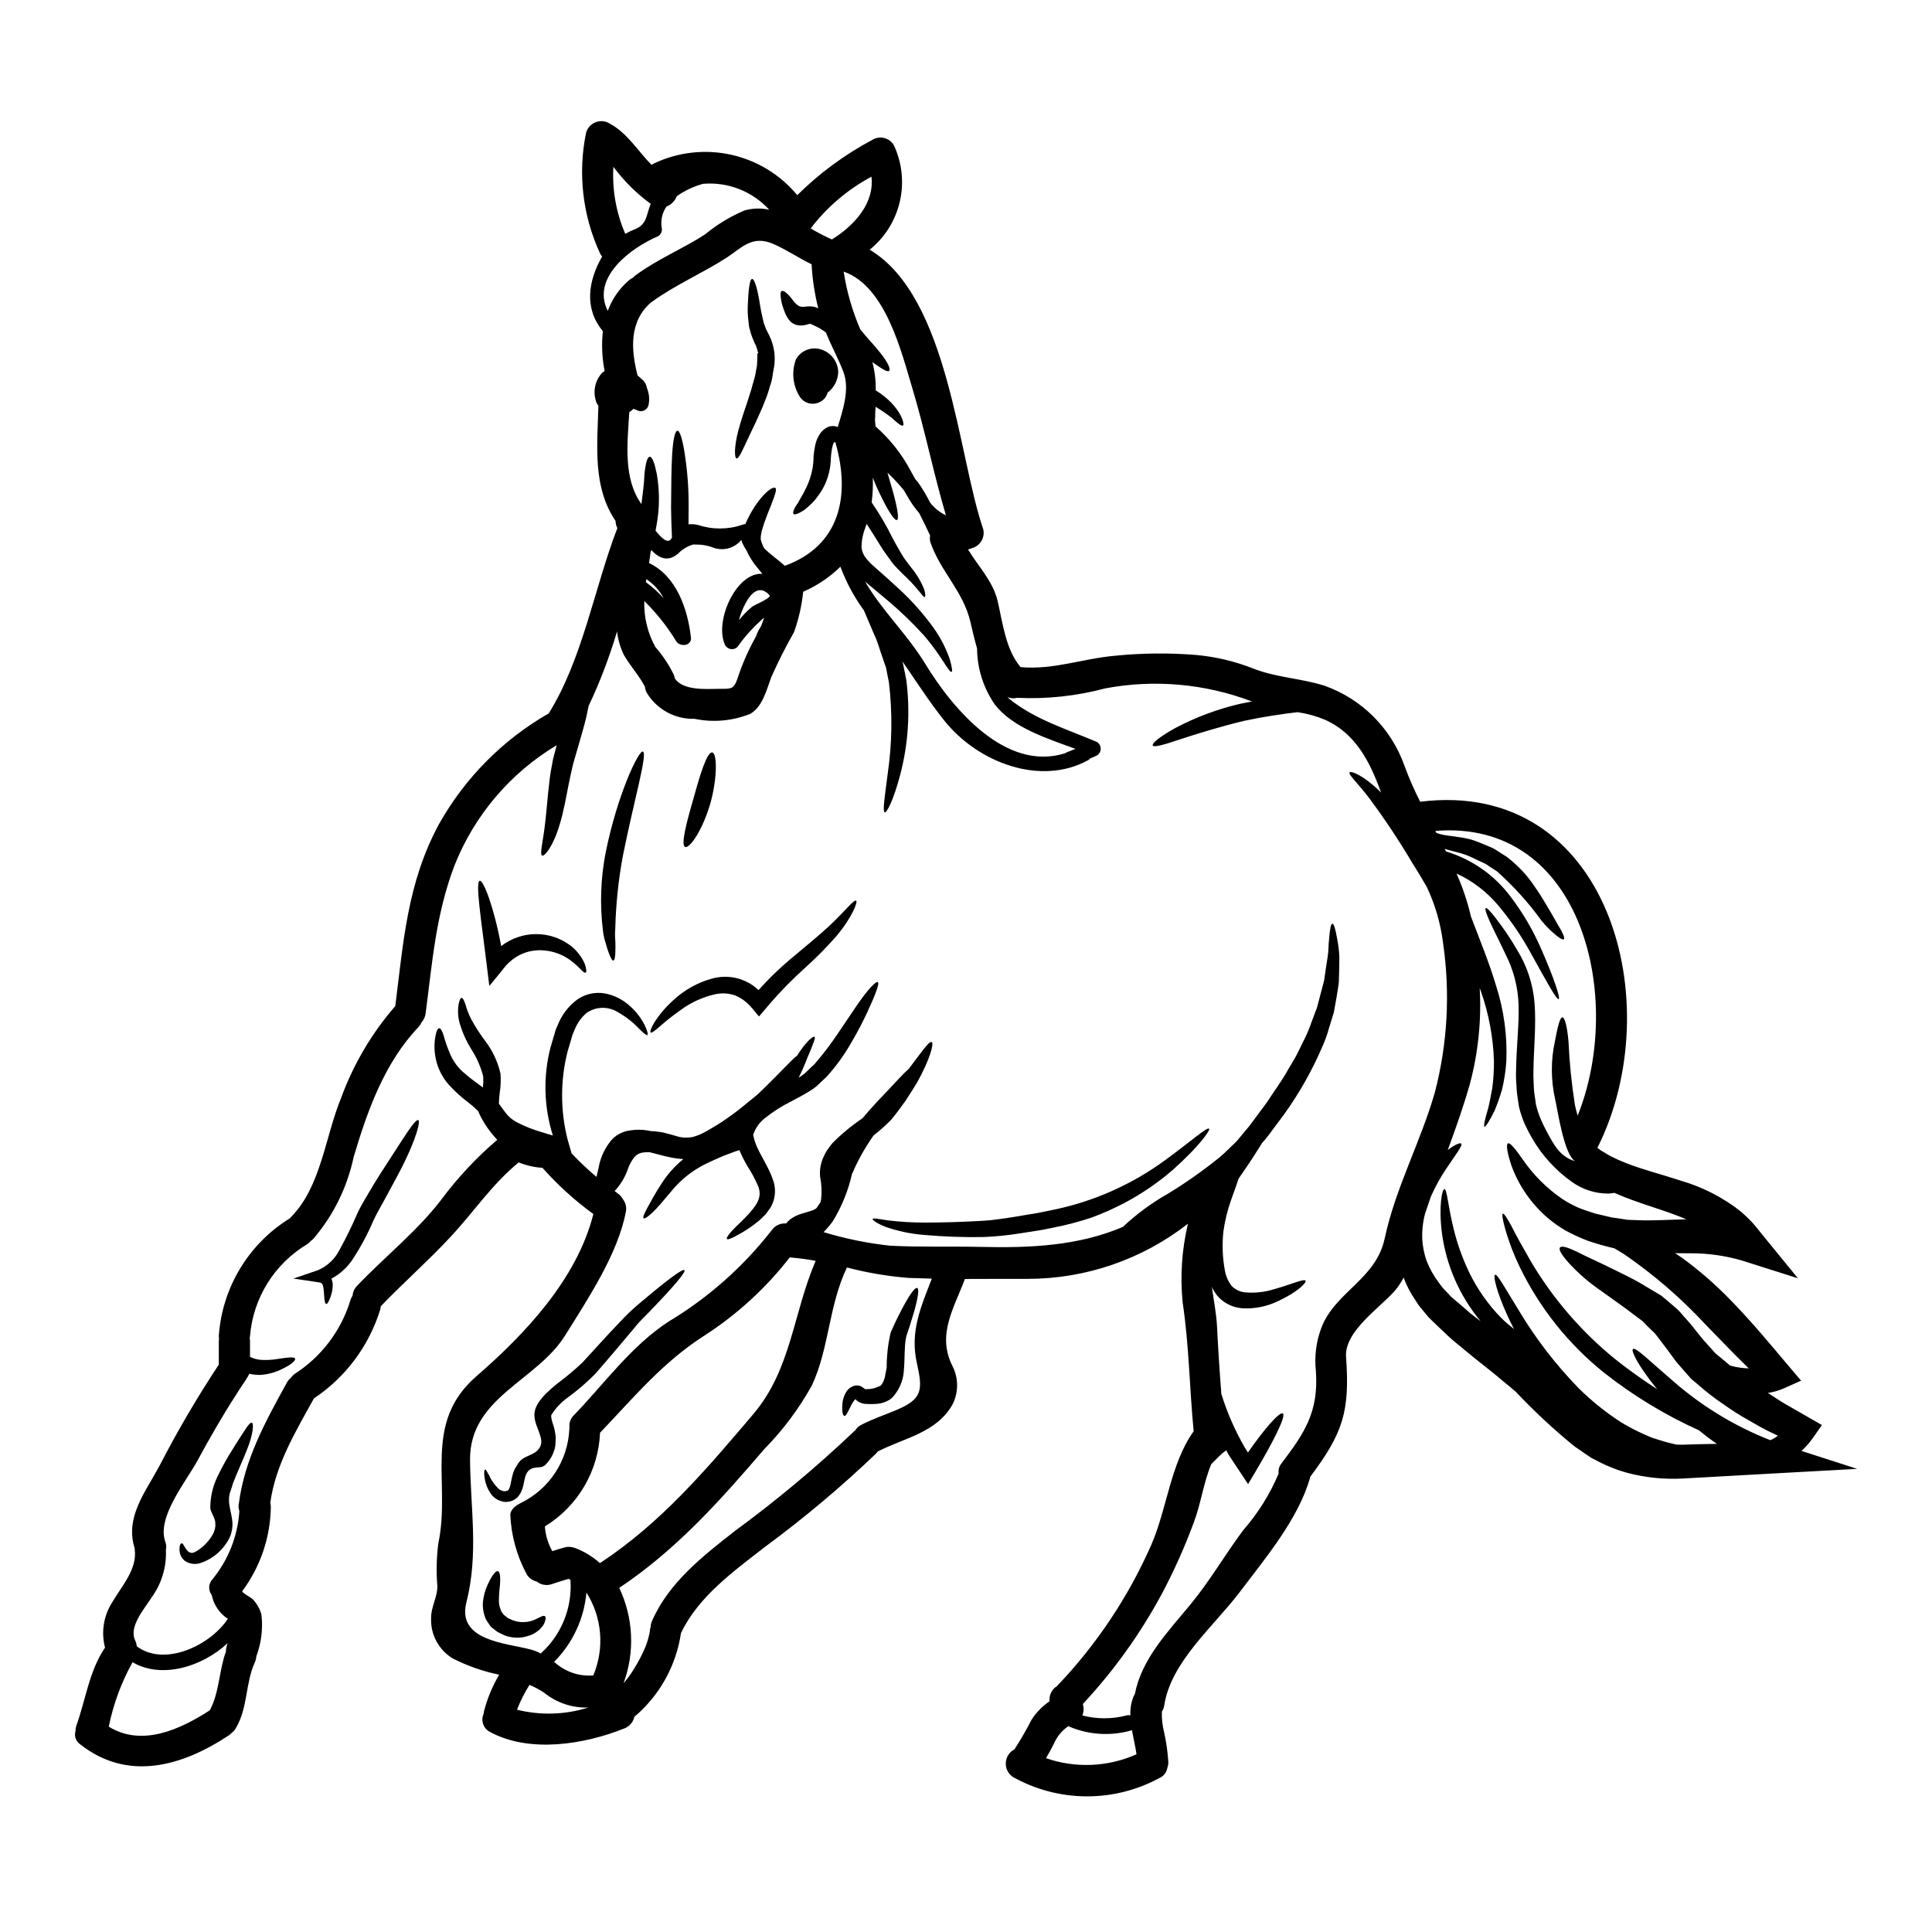 <?xml version="1.0" encoding="UTF-8"?>
<!-- Uploaded to: ICON Repo, www.iconrepo.com, Generator: ICON Repo Mixer Tools -->
<svg fill="#000000" width="800px" height="800px" version="1.1" viewBox="144 144 512 512" xmlns="http://www.w3.org/2000/svg">
 <g>
  <path d="m561.48 451.76c-3.004-1.598-4.723-13.777-5.348-16.438-1.148-5.07-1.168-10.332-0.055-15.414 0.742-4.027 1.355-6.297 1.969-6.297s1.266 2.262 1.625 6.453c0.254 5.629 0.824 11.238 1.707 16.805 0.195 0.938 0.445 1.875 0.719 2.781 12.41-30.887 1.488-78.621-37.727-75.449 0.082 0.172 0.176 0.34 0.277 0.496 0.332 0.16 0.684 0.281 1.047 0.359 1.934 0.551 4.633 0.523 8.082 1.406 1.516 0.441 3.148 1.18 4.797 1.852v-0.004c0.859 0.328 1.676 0.766 2.43 1.297 0.789 0.523 1.625 1.02 2.426 1.543h-0.004c1.469 1.16 2.852 2.422 4.137 3.777 1.145 1.266 2.199 2.609 3.148 4.027 1.848 2.621 3.199 5.074 4.383 7.035 1.102 1.969 2.094 3.613 2.754 4.797 0.605 1.18 0.828 1.93 0.578 2.121-0.246 0.191-0.938-0.137-1.969-0.992h0.004c-1.477-1.18-2.816-2.523-3.996-4-3.441-4.754-7.387-9.117-11.773-13.016-0.691-0.441-1.383-0.883-2.043-1.324-0.637-0.473-1.328-0.863-2.066-1.156-1.465-0.637-2.731-1.383-4.164-1.879-1.711-0.633-3.695-0.992-5.547-1.574 0.109 0.246 0.219 0.469 0.332 0.688l0.137 0.027v0.004c6.731 2.059 12.637 6.191 16.879 11.809 3.262 4.258 5.992 8.895 8.137 13.816 3.613 8.191 5.188 13.238 4.723 13.457-0.551 0.277-3.113-4.441-7.359-12.105l-0.004-0.004c-2.434-4.473-5.309-8.691-8.574-12.594-3.016-3.648-6.816-6.57-11.117-8.551 0.016 0.066 0.035 0.129 0.055 0.195 1.598 3.594 2.848 7.336 3.727 11.168 2.43 6.367 4.938 12.492 6.691 18.422 2.059 6.426 2.973 13.168 2.699 19.91-0.168 2.586-0.562 5.152-1.18 7.668-0.559 1.883-1.215 3.731-1.969 5.543-1.406 2.785-2.344 4.273-2.644 4.164-0.305-0.109 0.082-1.848 0.965-4.824 0.395-1.516 0.688-3.309 1.102-5.402v-0.004c0.312-2.394 0.461-4.809 0.438-7.227-0.207-6.32-1.387-12.57-3.496-18.531-0.082-0.246-0.191-0.5-0.277-0.746 0.492 8.645-0.414 17.316-2.676 25.676-1.68 5.848-3.695 11.555-5.789 17.234 1.969-1.488 3.25-1.969 3.543-1.707 0.523 0.469-1.379 2.812-4.082 6.867-1.52 2.281-2.836 4.688-3.938 7.195-0.523 1.52-1.047 3.008-1.543 4.523-0.57 2.168-0.82 4.406-0.742 6.648 0.105 2.019 0.5 4.016 1.18 5.926 0.82 2.059 1.918 4 3.254 5.766l1.074 1.406 1.27 1.324 0.633 0.691 0.164 0.164 0.395 0.359 1.625 1.379c1.074 0.938 2.18 1.875 3.281 2.844l2.566 1.969 0.008-0.004c-5.535-6.652-9.082-14.727-10.234-23.301-0.938-7.391 0.109-11.695 0.633-11.695 0.746 0 0.941 4.523 2.594 11.055 0.988 3.883 2.363 7.652 4.109 11.254 2.125 4.316 4.914 8.273 8.266 11.723 0.898 0.906 1.855 1.754 2.871 2.535 0.219 0.168 0.414 0.363 0.633 0.527-0.633-1.215-1.242-2.43-1.738-3.543-2.922-6.371-3.832-10.629-3.309-10.84 0.664-0.246 2.648 3.543 6.207 9.266h-0.004c4.477 7.508 9.82 14.469 15.914 20.738 3.363 3.336 7.055 6.32 11.02 8.906 1.742 1.086 3.547 2.062 5.41 2.926 0.883 0.395 1.707 0.789 2.535 1.129 0.828 0.344 1.684 0.551 2.457 0.828 1.652 0.527 3.148 0.914 4.551 1.215 0.523 0 1.047 0.027 1.574 0.027 3.09-0.109 6.125-0.191 9.156-0.219-1.734-1.18-3.309-2.402-4.797-3.613h-0.004c-8.977-4.055-17.422-9.184-25.152-15.281-9.418-7.562-17.039-17.121-22.309-27.988-1.59-3.262-2.883-6.66-3.863-10.152-0.688-2.453-0.91-3.859-0.605-3.973 0.305-0.109 1.074 1.078 2.289 3.309 1.129 2.289 2.894 5.434 5.074 9.238v0.004c5.852 9.906 13.414 18.691 22.34 25.949 3.586 2.856 7.312 5.523 11.168 8-4.996-6.121-6.981-10.203-6.398-10.629 0.715-0.578 4.137 2.926 10.422 8.301 7.652 6.734 16.414 12.09 25.898 15.828h0.109c0.723-0.273 1.391-0.672 1.969-1.18-0.551-0.246-1.102-0.496-1.68-0.789-2.098-0.965-4.137-2.203-6.297-3.422-2.262-1.273-4.453-2.676-6.562-4.191-2.191-1.465-4.285-3.078-6.262-4.824l-1.047-0.883-0.496-0.414-0.277-0.219-0.109-0.109-0.082-0.055-0.305-0.305c-0.691-0.789-1.328-1.492-1.969-2.234-0.641-0.742-1.238-1.461-1.875-2.176-0.523-0.691-1.051-1.41-1.547-2.098s-1.02-1.352-1.516-2.039c-0.414-0.551-0.855-1.105-1.266-1.656-0.414-0.551-0.789-1.074-1.27-1.652-0.578-0.551-1.156-1.102-1.707-1.656-0.551-0.555-1.102-1.102-1.625-1.652l-0.082-0.055c-0.027-0.027-0.441-0.332-0.441-0.332l-0.859-0.633c-1.156-0.855-2.231-1.684-3.305-2.484-2.234-1.625-4.328-3.113-6.234-4.469l-0.004-0.004c-3.203-2.172-6.137-4.719-8.738-7.582-1.789-2.039-2.594-3.391-2.176-3.914 0.418-0.523 1.902-0.109 4.356 1.047 2.453 1.297 5.871 2.754 9.953 4.797 2.148 1.074 4.469 2.148 6.981 3.586 1.238 0.742 2.535 1.516 3.856 2.312l1.023 0.605 0.496 0.305 0.277 0.168 0.551 0.469c0.578 0.496 1.156 0.992 1.762 1.488 0.605 0.496 1.18 1.02 1.793 1.543 0.613 0.523 1.238 1.355 1.875 2.043 0.633 0.688 1.27 1.434 1.906 2.176l1.574 1.988c0.523 0.633 1.047 1.297 1.598 1.969l1.574 1.738 1.543 1.734 0.277 0.219 0.496 0.441 1.051 0.855c0.715 0.609 1.406 1.18 2.094 1.766 0.055 0.027 0.109 0.027 0.164 0.055v0.008c1.574 0.434 3.191 0.672 4.824 0.715-3.668-3.543-7.5-7.559-11.496-11.668-6.457-6.957-13.66-13.18-21.484-18.555-0.941-0.578-1.793-1.074-2.594-1.574v-0.004c-2.414-0.559-4.797-1.238-7.144-2.039-1.992-0.77-3.934-1.664-5.816-2.68-1.668-0.969-3.25-2.082-4.723-3.332-4.324-3.695-7.629-8.438-9.598-13.777-1.242-3.664-1.492-5.789-0.941-6.012 0.551-0.219 1.906 1.406 3.973 4.383v0.004c2.793 4.039 6.297 7.535 10.344 10.316 1.312 0.859 2.684 1.613 4.109 2.258 1.516 0.633 2.977 1.102 4.688 1.652 0.965 0.219 1.969 0.473 2.949 0.691l1.492 0.359c0.246 0.027 0.883 0.109 1.297 0.164 0.938 0.137 1.875 0.277 2.844 0.441 0.992 0.027 2.012 0.082 3.031 0.109 3.832 0.137 7.941-0.137 12.52-0.246-5.984-2.566-12.797-4.191-19.055-7.008-0.414 0.082-0.883 0.137-1.434 0.191l-0.004 0.004c-3.562 0.043-7.047-1.07-9.93-3.172-4.176-2.977-7.684-6.801-10.285-11.219-0.754-1.277-1.445-2.594-2.07-3.938-0.664-1.512-1.191-3.082-1.574-4.688-0.191-1.52-0.496-2.926-0.605-4.551s-0.246-3.394-0.164-4.965c0.082-6.512 0.855-12.438 0.66-17.652-0.168-4.59-1.336-9.086-3.422-13.18-1.695-3.641-3.25-6.606-4.215-8.758s-1.324-3.394-1.047-3.543c0.277-0.148 1.18 0.789 2.621 2.648 2.031 2.613 3.883 5.356 5.543 8.219 2.742 4.348 4.379 9.297 4.769 14.422 0.441 5.711-0.219 11.809-0.305 17.93-0.055 1.574 0.082 2.922 0.109 4.356 0.027 1.438 0.395 3.004 0.551 4.469h0.004c0.293 1.23 0.68 2.438 1.156 3.609 0.5 1.207 1.062 2.391 1.684 3.539 2.066 3.785 3.504 6.676 7.609 7.918zm-178.34-132.48 0.027 0.109 0.082 0.219v0.055l0.055 0.246 0.109 0.441 0.742 3.723 0.004 0.008c1.121 8.508 0.559 17.16-1.652 25.453-1.684 6.344-3.449 9.875-4.027 9.734-0.664-0.164 0-4.164 0.789-10.34h-0.004c1.164-7.988 1.266-16.094 0.305-24.105-0.219-1.129-0.469-2.258-0.66-3.363l-0.137-0.637-0.305-0.828c-0.164-0.551-0.363-1.102-0.555-1.652-0.789-2.125-1.324-4.356-2.231-6.152-0.965-2.285-1.879-4.441-2.731-6.422h-0.004c-2.594-3.559-4.688-7.457-6.231-11.582-2.856 2.793-6.199 5.043-9.863 6.633-0.375 3.648-1.188 7.242-2.426 10.695-2.223 3.902-4.25 7.918-6.066 12.027-1.211 3.281-2.258 7.723-5.512 9.625v-0.004c-4.695 1.902-9.848 2.367-14.809 1.328-5.164 0.152-10.012-2.5-12.664-6.938-0.258-0.488-0.418-1.023-0.469-1.574-1.547-2.953-3.805-5.406-5.512-8.301-0.988-1.988-1.621-4.137-1.871-6.344-2 6.766-4.516 13.367-7.531 19.746-0.219 0.992-0.414 1.969-0.633 3.008-0.496 2.066-1.102 4.137-1.707 6.258-0.605 2.121-1.18 4.109-1.766 6.094-0.441 1.934-0.883 3.805-1.238 5.684-0.715 3.695-1.352 7.168-2.234 10.062-1.707 5.961-4.082 8.824-4.723 8.551-0.789-0.305 0.305-3.891 0.855-9.348 0.336-2.785 0.555-6.203 1.023-10.062 0.191-1.934 0.578-4 0.992-6.152 0.277-1.074 0.578-2.176 0.855-3.281 0.027-0.137 0.082-0.246 0.109-0.395l-0.008-0.004c-12.332 7.391-21.871 18.648-27.137 32.02-4.91 13.043-5.793 25.371-7.586 39.051-0.113 0.895-0.496 1.73-1.102 2.402-0.195 0.441-0.461 0.852-0.785 1.211-8.992 9.402-13.543 22.172-17.18 34.418-1.695 8.051-5.394 15.543-10.758 21.785-0.184 0.18-0.387 0.336-0.605 0.469-0.266 0.324-0.57 0.613-0.91 0.852-8.707 5.184-14.371 14.254-15.199 24.352-0.012 0.207-0.039 0.406-0.082 0.609 0.059 0.258 0.086 0.52 0.082 0.785v4.137c0.875 0.43 1.82 0.695 2.789 0.789 1.5 0.098 3.008 0.023 4.492-0.227 2.644-0.395 4.469-0.66 4.66-0.109 0.191 0.551-1.074 1.684-3.832 2.953-1.684 0.785-3.496 1.25-5.348 1.375-1.004 0.016-2.004-0.086-2.981-0.301-0.152 0.422-0.363 0.82-0.633 1.18-0.051 0.105-0.105 0.207-0.168 0.305-0.742 1.074-1.434 2.176-2.152 3.25-0.121 0.219-0.25 0.434-0.395 0.637-3.695 5.707-7.086 11.578-10.312 17.566-3.008 5.57-10.895 15.027-8.578 21.566h0.004c0.266 0.684 0.324 1.434 0.164 2.148 0.207 4.543-1.145 9.02-3.832 12.688-1.82 2.898-6.066 7.668-4.328 11.281l-0.004-0.004c0.246 0.504 0.395 1.043 0.441 1.602 7.391 5.547 19.5-0.246 24.133-7.277v-0.004c-2.211-1.449-3.75-3.723-4.273-6.316-0.938-1.215-0.883-2.93 0.137-4.082 4.246-5.152 6.766-11.508 7.195-18.172-0.215-0.574-0.27-1.191-0.164-1.793 1.52-11.91 7.035-21.84 12.742-32.207l-0.004-0.004c0.277-0.508 0.656-0.957 1.105-1.32 0.293-0.418 0.656-0.785 1.074-1.078 7.012-4.523 12.199-11.383 14.645-19.359 0.125-0.461 0.332-0.895 0.605-1.285 0.062-0.965 0.461-1.875 1.133-2.566 7.277-7.668 15.793-14.359 22.254-22.738 4.367-5.887 9.383-11.266 14.957-16.023-1.902-1.988-3.484-4.258-4.688-6.731-0.137-0.305-0.246-0.578-0.359-0.855-0.469-0.469-1.02-0.938-1.516-1.406-0.605-0.496-1.211-0.969-1.789-1.438v0.004c-1.324-1.023-2.57-2.148-3.723-3.363-2.211-2.144-3.703-4.918-4.273-7.941-0.375-1.914-0.387-3.879-0.031-5.797 0.246-1.297 0.578-2.012 0.965-2.039 0.387-0.027 0.789 0.633 1.18 1.875h0.004c0.453 1.645 1.016 3.258 1.684 4.828 0.863 2.109 2.258 3.965 4.051 5.379 0.969 0.91 2.234 1.789 3.477 2.727l0.996 0.719 0.219 0.164v0.004c0.105-0.973 0.133-1.949 0.082-2.926-0.645-2.512-1.688-4.902-3.09-7.082-1.32-2.117-2.359-4.398-3.09-6.785-0.5-1.672-0.625-3.434-0.359-5.16 0.219-1.129 0.496-1.762 0.789-1.789s0.66 0.578 1.02 1.68c0.395 1.434 0.941 2.82 1.629 4.137 1.082 1.957 2.301 3.84 3.641 5.629 1.934 2.543 3.309 5.465 4.027 8.578 0.145 1.707 0.078 3.426-0.195 5.117-0.133 0.957-0.207 1.926-0.219 2.894 1.902 2.59 2.453 3.664 4.769 4.938 2.137 1.105 4.379 1.988 6.691 2.644 1.023 0.332 1.969 0.605 2.844 0.859-2.387-7.559-2.606-15.633-0.637-23.309 0.359-1.18 0.688-2.363 1.047-3.543l0.246-0.883 0.082-0.219 0.004-0.039 0.082-0.219 0.055-0.109 0.164-0.395 0.688-1.574h0.004c1.109-2.344 2.801-4.363 4.91-5.871 2.062-1.363 4.562-1.902 7.004-1.516 1.957 0.355 3.812 1.137 5.434 2.285 2.156 1.562 3.922 3.602 5.16 5.961 0.828 1.652 1.02 2.672 0.789 2.809s-1.02-0.523-2.234-1.734h-0.004c-1.59-1.68-3.422-3.109-5.434-4.25-2.512-1.637-5.754-1.637-8.266 0-1.363 1.113-2.441 2.531-3.148 4.137l-0.66 1.574-0.164 0.395v0.055l-0.055 0.191-0.219 0.789c-0.332 1.074-0.633 2.148-0.965 3.25l-0.004 0.004c-1.902 7.574-1.91 15.504-0.027 23.082 0.395 1.406 0.789 2.699 1.102 3.859v0.004c2.082 2.207 4.289 4.289 6.613 6.242 0.191-0.789 0.359-1.68 0.578-2.562 0.496-2.789 1.758-5.387 3.641-7.504 1.289-1.258 2.957-2.055 4.742-2.262 1.527-0.254 3.086-0.242 4.606 0.027l0.883 0.164h0.164c0.395 0 0.938 0.082 1.406 0.137s0.996 0.109 1.438 0.191l1.211 0.305c0.828 0.191 1.488 0.395 2.234 0.609l0.004 0.004c1.52 0.52 3.152 0.613 4.723 0.273 0.305-0.109 0.633-0.191 0.938-0.305 0.305-0.109 0.578-0.191 0.883-0.336l-0.004 0.004c1.234-0.586 2.43-1.242 3.586-1.969 1.074-0.633 2.148-1.297 3.172-2.039 1.996-1.359 3.922-2.824 5.762-4.383 0.91-0.719 1.762-1.438 2.621-2.125 0.742-0.715 1.461-1.379 2.121-2.039 4.137-4.027 6.981-7.227 8.438-8.328h0.004c0.484-0.785 1.008-1.539 1.574-2.266 1.574-2.066 2.785-2.953 3.062-2.731 0.277 0.219-0.246 1.547-1.18 3.832-0.789 1.711-1.543 4.109-3.035 6.981 0.109-0.055 0.191-0.109 0.305-0.164 0.359-0.246 0.688-0.469 0.996-0.715l0.246-0.191h0.027l0.082-0.082 0.496-0.469c0.66-0.664 1.352-1.301 2.066-1.969v-0.004c2.246-2.598 4.328-5.332 6.234-8.191 1.848-2.754 3.543-5.211 4.938-7.309 2.867-4.188 5.117-6.562 5.598-6.203 0.48 0.359-0.633 3.254-2.754 7.871-1.074 2.285-2.426 4.992-4.16 7.941l-0.004 0.004c-1.883 3.332-4.125 6.449-6.691 9.289-0.715 0.66-1.406 1.297-2.098 1.969l-0.496 0.469-0.137 0.113-0.191 0.164-0.055 0.027-0.082 0.055-0.305 0.246c-0.441 0.305-0.855 0.578-1.266 0.828-1.656 1.02-3.199 1.82-4.66 2.59l-0.004 0.004c-2.512 1.238-4.879 2.746-7.062 4.496-1.355 1.066-2.387 2.488-2.977 4.109-0.043 0.09-0.082 0.184-0.113 0.277l0.164 0.688c0.746 3.543 3.641 6.945 5.051 11.168h0.004c0.844 2.184 0.754 4.617-0.25 6.731-0.195 0.445-0.445 0.859-0.746 1.242-0.332 0.441-0.633 0.883-0.938 1.266-0.633 0.609-1.211 1.242-1.789 1.711h-0.004c-1.828 1.523-3.816 2.844-5.93 3.938-1.434 0.789-2.285 1.102-2.508 0.883-0.219-0.219 0.305-1.074 1.434-2.289s2.926-2.754 4.723-4.797c1.879-2.176 3.336-4.301 1.969-7.25v-0.004c-0.773-1.734-1.676-3.402-2.707-4.996-0.801-1.355-1.508-2.766-2.121-4.219-0.777 0.223-1.539 0.484-2.289 0.789-1.047 0.359-2.012 0.742-2.981 1.18s-1.902 0.828-2.867 1.297c-0.469 0.219-0.941 0.441-1.41 0.688-0.395 0.219-0.789 0.441-1.18 0.664h0.004c-2.871 1.684-5.406 3.879-7.481 6.481-1.902 2.262-3.543 4.219-4.824 5.434-1.281 1.211-2.121 1.711-2.363 1.52-0.238-0.191 0.109-1.133 0.938-2.648s1.93-3.613 3.641-6.258v-0.004c1.602-2.57 3.613-4.856 5.957-6.769-0.891-0.059-1.773-0.156-2.652-0.305-2.426-0.441-4.496-1.102-6.367-1.543l-0.305 0.027h-0.742c-0.047 0.008-0.094 0.016-0.137 0.027l-0.719 0.082h-0.004c-0.809 0.152-1.539 0.578-2.066 1.215-0.664 0.84-1.195 1.781-1.574 2.785-0.75 2.297-1.992 4.406-3.641 6.176 0.277 0.219 0.551 0.441 0.828 0.633 0.562 0.395 1.027 0.914 1.352 1.52 0.762 0.953 1.055 2.199 0.785 3.391-2.094 11.117-10.148 23.195-16.047 32.668-7.531 12.164-25.398 16.438-25.234 33.094 0.109 12.77 2.312 24.766-0.965 37.699-2.566 10.176 10.422 10.754 16.926 12.465 0.98 0.246 1.926 0.617 2.812 1.102 0.027-0.055 0.027-0.082 0.055-0.109 5.445-4.941 8.312-12.109 7.777-19.445-0.164-0.082-0.359-0.164-0.523-0.246-1.516 0.441-3.09 0.965-4.606 1.461-1.305 0.391-2.719 0.113-3.781-0.746-1.18-0.242-2.188-1-2.754-2.066-2.566-4.82-4.027-10.152-4.273-15.609 0-1.238 1.27-2.426 2.785-3.148 3.684-1.793 6.816-4.539 9.074-7.953 2.262-3.414 3.566-7.371 3.777-11.461 0.004-0.203 0.023-0.402 0.055-0.605-0.152-1.199 0.277-2.398 1.156-3.227 8.109-8.41 15.195-18.367 25.098-24.82 10.523-6.32 19.789-14.527 27.332-24.215 0.859-1.227 2.309-1.91 3.801-1.789 0.312-0.363 0.645-0.703 0.996-1.02 0.898-0.676 1.906-1.191 2.977-1.52 1.023-0.332 1.988-0.578 2.785-0.855 0.488-0.125 0.941-0.363 1.324-0.688 0.305-0.441 0.605-0.91 0.914-1.352 0.137-0.137 0.207-0.328 0.191-0.523 0.02-0.137 0.059-0.266 0.109-0.395 0.215-2.031 0.121-4.09-0.273-6.094-0.152-1.707 0.133-3.426 0.824-4.992 0.266-0.617 0.57-1.215 0.91-1.793 0.469-0.691 0.992-1.383 1.543-2.07 2.438-2.449 5.106-4.656 7.973-6.59 2.262-2.699 4.414-4.992 6.262-6.891 2.699-2.871 4.723-5.117 5.984-6.18 3.422-4.523 5.375-7.441 6.094-7.113 0.637 0.277-0.441 4.551-3.887 10.727-0.914 1.52-1.969 3.172-3.117 4.91-0.605 0.832-1.211 1.656-1.852 2.539-0.332 0.414-0.66 0.855-0.992 1.297l-0.523 0.66v-0.004c-0.219 0.277-0.457 0.543-0.715 0.785-1.344 1.371-2.781 2.641-4.305 3.805-2.289 3.219-4.223 6.676-5.762 10.312-1.004 4.43-2.734 8.66-5.117 12.523-0.727 0.996-1.527 1.934-2.394 2.812 5.777 1.758 11.707 2.965 17.711 3.609 7.914 0.395 15.805 0.137 23.688 0.305 13.406 0.336 26.148-0.277 37.918-5.293v-0.004c3.617-3.402 7.629-6.359 11.953-8.801 4.648-2.832 9.105-5.965 13.348-9.375 1.156-0.949 2.262-1.965 3.309-3.035 0.551-0.551 1.102-0.992 1.652-1.625l1.629-1.969c0.551-0.633 1.102-1.297 1.652-1.969 0.359-0.469 0.992-1.324 1.465-1.969 1.02-1.383 2.066-2.812 3.148-4.246 1.906-2.981 4.027-5.766 5.602-8.66 0.828-1.461 1.734-2.809 2.453-4.246l2.043-4.16 0.004 0.004c0.652-1.32 1.211-2.688 1.68-4.082 0.523-1.355 1.02-2.648 1.488-3.938 0.691-2.594 1.328-5.023 1.906-7.227 0.305-2.234 0.605-4.273 0.91-6.094 0.305-1.82 0.219-3.504 0.395-4.801 0.191-2.672 0.496-4.164 0.883-4.164s0.832 1.438 1.27 4.055h-0.004c0.324 1.598 0.52 3.223 0.578 4.852 0 1.969-0.055 4.191-0.137 6.691-0.332 2.43-0.789 5.074-1.328 7.941-0.414 1.379-0.855 2.812-1.324 4.273l0.004 0.004c-0.418 1.535-0.953 3.039-1.598 4.492-2.746 6.453-6.195 12.582-10.293 18.273-1.102 1.465-2.176 2.926-3.25 4.356-0.582 0.789-0.969 1.355-1.711 2.234-0.246 0.305-0.496 0.578-0.789 0.883-1.488 2.402-3.09 4.91-4.879 7.477-0.469 0.688-0.91 1.352-1.379 2.012-0.445 1.41-1.18 3.336-2.016 5.711v0.004c-0.961 2.719-1.645 5.527-2.039 8.383-0.363 3.484-0.215 7.008 0.438 10.449 0.277 1.426 0.879 2.766 1.766 3.918 0.906 0.93 2.102 1.523 3.391 1.68 2.727 0.262 5.477-0.039 8.082-0.883 4.769-1.379 7.75-2.785 8.109-2.176 0.305 0.469-2.016 2.894-6.949 5.238h-0.004c-3.016 1.527-6.383 2.238-9.762 2.066-2.309-0.164-4.488-1.141-6.148-2.754-0.828-0.852-1.492-1.84-1.969-2.926 0.414 3.09 1.18 7.086 1.352 10.234 0.305 6.07 0.688 12.078 1.156 18.105 1.539 4.992 3.637 9.793 6.262 14.312 0.277 0.414 0.523 0.789 0.789 1.238 4.606-6.617 8.438-10.863 9.238-10.34 0.941 0.605-2.363 7.227-7.414 15.719l-1.793 3.004-1.902-2.894c-0.941-1.41-1.906-2.871-2.898-4.356h-0.004c-0.367-0.543-0.691-1.113-0.965-1.711-0.027 0-0.055 0.027-0.082 0.027s-0.082 0.109-0.109 0.109c-0.602 0.418-1.16 0.887-1.672 1.406-0.688 0.664-1.406 1.41-2.121 2.125-2.07 4.965-2.703 10.367-4.66 15.555h-0.004c-2.383 6.441-5.191 12.715-8.41 18.781-5.707 10.598-12.75 20.422-20.957 29.23 0.312 0.996 0.262 2.07-0.141 3.035 3.91 1.016 8.016 0.996 11.914-0.055 0.277-0.047 0.559-0.039 0.828 0.027-0.082-1.664 0.188-3.328 0.785-4.883 0.113-0.277 0.25-0.543 0.414-0.789 1.738-9.266 8.879-16.629 14.672-23.66 5.211-6.316 9.184-13.238 14.035-19.746h0.004c3.906-4.469 7.07-9.531 9.375-15-0.137-0.957 0.133-1.926 0.742-2.676 6.098-8.055 9.902-13.648 9.129-24.488v-0.004c-0.418-3.824 0.059-7.695 1.395-11.301 3.543-9.629 14.477-12.906 16.824-23.773 2.894-13.539 9.512-25.535 13.32-38.801l-0.004-0.004c3.356-12.883 4.094-26.312 2.176-39.488-0.637-5.203-2.109-10.27-4.356-15.004-0.137-0.246-0.305-0.496-0.441-0.742-0.496-0.828-0.992-1.652-1.488-2.512s-1.074-1.734-1.629-2.617c-3.539-6.012-7.394-11.828-11.551-17.43-3.051-4.082-5.766-6.445-5.301-6.996 0.363-0.414 3.543 0.742 7.75 4.797 0.191 0.164 0.395 0.395 0.605 0.578-0.055-0.109-0.082-0.191-0.137-0.305-2.867-7.914-6.691-15.441-14.809-19.027l0.004 0.004c-2.316-0.961-4.746-1.629-7.227-1.988-4.027 0.469-8.879 1.18-14.117 2.289-6.648 1.598-12.574 3.477-16.824 4.852-4.328 1.461-7.144 2.285-7.418 1.68-0.277-0.605 1.969-2.398 6.043-4.66l-0.004 0.004c5.426-2.863 11.203-5.016 17.18-6.394 1.047-0.219 2.066-0.414 3.059-0.605-12.383-4.715-25.832-5.918-38.855-3.477-7.617 2.039-15.508 2.887-23.383 2.508-0.855 0.23-1.762 0.152-2.566-0.219 0.191 0.191 0.395 0.395 0.605 0.578 6.785 5.438 15.223 7.969 23.113 11.336 0.629 0.379 1.012 1.059 1.012 1.793 0 0.73-0.383 1.414-1.012 1.793-0.605 0.277-1.18 0.551-1.793 0.789l-0.004-0.004c-0.117 0.164-0.266 0.305-0.441 0.414-12.66 7.035-29.344 0.688-38.223-10.477-4.023-5.035-7.414-10.387-11.082-15.656zm253.02 213.98-21.344 1.18c-7.641 0.441-15.969 0.883-24.766 1.379-4.969 0.277-9.945-0.223-14.754-1.488-1.285-0.34-2.547-0.754-3.777-1.246-1.234-0.465-2.441-1-3.613-1.598l-1.574-0.828-0.395-0.191-0.223-0.109-0.055-0.055-0.082-0.055-0.219-0.137-0.828-0.555c-1.074-0.742-2.176-1.488-3.281-2.258l-0.004-0.004c-5.402-4.398-10.512-9.145-15.305-14.199l-0.191-0.219-0.055-0.059-0.441-0.359-0.914-0.789-1.777-1.453c-1.211-0.992-2.363-2.016-3.613-2.981-2.481-1.969-4.852-3.832-7.309-5.902-1.211-1.02-2.453-1.969-3.582-3.008-1.051-0.992-2.098-2.012-3.148-2.981l-1.516-1.461-0.75-0.75-0.191-0.219-0.742-0.883c-0.496-0.609-0.965-1.18-1.461-1.766-0.496-0.586-0.855-1.266-1.266-1.875h-0.008c-1.234-1.812-2.246-3.766-3.008-5.824-0.613 1.215-1.363 2.352-2.234 3.394-3.938 4.578-13.484 10.812-13.016 17.621 1.047 14.535-0.828 20.215-9.484 31.773h-0.004c-0.012 0.121-0.039 0.242-0.082 0.355-3.062 10.836-12.023 21.512-18.75 30.391-6.812 8.961-18.105 18.336-19.855 29.812h-0.004c-0.07 0.602-0.285 1.18-0.633 1.68-0.066 1.898 0.148 3.793 0.633 5.629 0.551 2.531 0.91 5.106 1.074 7.691 0.023 0.527-0.059 1.055-0.246 1.547-0.18 1.188-0.945 2.203-2.039 2.699-12.129 6.609-26.801 6.523-38.855-0.219-1.27-0.824-2.004-2.262-1.93-3.769 0.074-1.512 0.945-2.867 2.285-3.566 1.656-2.543 3.172-5.168 4.551-7.871 1.246-1.93 2.867-3.59 4.769-4.879 0-0.164-0.027-0.332-0.027-0.496 0.02-1.426 0.762-2.746 1.969-3.504 10.438-10.918 18.895-23.57 24.988-37.391 4.219-9.652 5.074-21.512 11.254-30.168-1.102-11.363-1.215-22.914-2.926-34.195v-0.004c-0.676-6.953-0.199-13.969 1.402-20.766h-0.027c-12.117 9.449-27.043 14.582-42.414 14.586-5.512-0.027-11.082 0.027-16.652 0.027-2.871 7.668-7.477 14.73-3.336 23.004 1.645 3.172 1.688 6.938 0.109 10.145-4.219 7.613-12.742 8.906-19.914 12.594v0.004c-0.137 0.203-0.293 0.398-0.469 0.578-9.203 8.793-18.957 16.992-29.203 24.543-8.355 6.512-17.758 13.184-22.434 22.969l-0.004 0.004c-1.277 8.656-5.668 16.551-12.355 22.203-0.309 1.391-1.293 2.535-2.621 3.059-10.586 4.246-25.125 6.621-35.574 0.969h0.004c-1.809-0.875-2.582-3.039-1.738-4.859 0.008-0.176 0.023-0.352 0.055-0.523 0.875-3.449 2.242-6.754 4.055-9.816-4.273-0.883-8.406-2.328-12.301-4.301-3.731-2.258-5.93-6.371-5.738-10.727-0.055-2.844 1.684-5.574 1.656-8.41-0.316-3.777-0.234-7.578 0.25-11.336 3.422-16.105-4.356-31.773 10.094-44.316 12.852-11.145 26.668-25.762 30.996-42.996h-0.004c-4.922-3.586-9.441-7.688-13.484-12.242-2.16-0.137-4.289-0.621-6.297-1.438-7.199 5.902-11.887 13.152-18.254 19.941-5.875 6.297-12.328 11.969-18.285 18.172h-0.004c-0.023 0.25-0.059 0.5-0.109 0.746-2.953 9.695-9.18 18.07-17.621 23.688-0.027 0-0.027 0.027-0.027 0.055-4.824 8.742-10.121 17.484-11.527 27.551v0.004c0.094 0.387 0.137 0.781 0.137 1.18-0.121 8.051-2.773 15.855-7.582 22.309 0.137 0.551 2.363 1.68 2.727 2.066h0.004c1.117 1.141 1.93 2.547 2.359 4.082 0.445 3.727-0.008 7.508-1.32 11.023 0.004 0.031-0.008 0.059-0.031 0.082-0.031 0.551-0.164 1.094-0.395 1.598-2.562 5.629-1.789 11.996-5.047 17.457-0.289 0.508-0.684 0.953-1.156 1.297-0.238 0.25-0.5 0.473-0.789 0.66-12.383 8.164-26.668 12.203-39.242 2.344-1.164-0.77-1.688-2.203-1.297-3.543-0.004-0.477 0.07-0.953 0.219-1.41 2.484-6.863 3.422-14.586 7.613-20.711-1.082-4.129-0.367-8.527 1.969-12.102 2.453-4.246 6.59-8.66 5.902-13.875-0.02-0.117-0.031-0.238-0.027-0.359-2.594-8.266 2.871-14.863 6.617-21.895 4.742-9.199 9.98-18.133 15.691-26.766v-6.199c0.004-0.176 0.023-0.352 0.055-0.523-0.031-0.285-0.051-0.566-0.055-0.855 0.875-12.844 7.902-24.473 18.867-31.215 0.109-0.109 0.164-0.219 0.277-0.332 7.996-8.082 9.055-21.398 13.293-31.605h-0.004c3.254-8.898 8.113-17.129 14.332-24.281 2.152-16.879 3.148-32.57 11.527-48.125 6.871-12.277 16.945-22.457 29.152-29.453 9.016-14.531 12.02-33.062 18.172-49.086 0-0.027-0.027-0.055-0.027-0.082-0.285-0.566-0.434-1.191-0.441-1.824-6.098-9.016-4.852-19.797-4.551-30.527-0.363-0.426-0.609-0.938-0.715-1.488-0.75-2.574-0.078-5.356 1.762-7.309 0.191-0.164 0.414-0.277 0.605-0.395-0.688-3.484-0.848-7.055-0.469-10.586-4.992-5.961-3.938-13.27-0.191-19.773-0.246-0.285-0.449-0.598-0.605-0.938-4.594-9.977-5.867-21.156-3.641-31.91 0.359-1.23 1.262-2.227 2.445-2.711 1.188-0.484 2.531-0.398 3.648 0.23 4.828 2.562 7.559 7.305 11.227 11.02 0.219-0.137 0.469-0.27 0.742-0.395v0.004c6.356-3 13.531-3.797 20.391-2.269 6.863 1.527 13.02 5.297 17.5 10.711 5.898-5.852 12.629-10.801 19.969-14.695 0.945-0.562 2.074-0.719 3.137-0.438 1.062 0.277 1.969 0.973 2.516 1.926 2.168 4.664 2.715 9.922 1.551 14.938-1.164 5.012-3.973 9.492-7.977 12.723 20.988 12.516 23.383 54.602 30.059 73.961 0.59 2.211-0.699 4.484-2.894 5.117-0.359 0.164-0.742 0.219-1.102 0.359 2.727 4.523 6.617 8.383 7.871 13.777 1.324 5.711 2.094 12.688 6.039 17.402 8.715 0.789 16.355-2.258 25.234-3.031l-0.004-0.004c7.051-0.695 14.148-0.762 21.207-0.191 5.312 0.469 10.523 1.715 15.473 3.695 6.012 2.312 12.434 2.508 18.586 4.441 9.938 3.504 17.75 11.316 21.258 21.254 1.195 3.25 2.586 6.43 4.164 9.512 50.137-6.262 66.102 53.609 46.965 91.711l0.789 0.605c0.027 0.027 0.082 0.055 0.137 0.109l0.395 0.223 0.742 0.441c0.469 0.277 0.996 0.633 1.465 0.855l1.324 0.633c0.828 0.441 1.969 0.828 2.953 1.266 4.164 1.629 8.988 2.844 14.199 4.551l-0.004 0.004c5.812 1.664 11.246 4.445 15.996 8.191 1.02 0.879 1.996 1.809 2.922 2.785 0.914 0.992 1.711 2.039 2.539 3.062l9.68 11.855-14.891-4.723c-4.375-1.27-8.906-1.91-13.457-1.902-1.383 0-2.785-0.027-4.191-0.027 0.605 0.441 1.238 0.828 1.875 1.266h-0.004c4.59 3.348 8.879 7.086 12.824 11.172 6.016 6.176 10.977 12.246 15.141 17.18l3.543 4.164-4.5 2.012c-1.371 0.609-2.816 1.027-4.301 1.246 1.711 1.074 3.336 2.231 4.996 3.148 1.848 1.051 3.637 2.098 5.32 3.062l4 2.289-2.262 3.25h-0.004c-0.91 1.32-1.969 2.531-3.148 3.613zm-190.98 75.645c-0.277-2.094-0.828-4.246-1.211-6.394-0.055 0-0.082 0.055-0.137 0.055h-0.004c-5.527 1.59-11.438 1.199-16.711-1.105-1.719 1.164-3.062 2.805-3.859 4.723-0.66 1.301-1.324 2.539-2.066 3.75 7.836 2.715 16.414 2.348 23.988-1.027zm-18.477-265.54c0.789-0.277 1.543-0.605 2.312-0.91-7.664-2.785-16.625-5.656-21.316-11.668l0.004 0.004c-3.074-4.387-4.738-9.605-4.773-14.957-0.66-2.285-1.211-4.633-1.762-7.004-1.879-8.137-7.941-13.383-10.594-21.098-0.18-0.59-0.207-1.215-0.082-1.82-0.938-1.969-1.875-3.973-2.894-5.926l0.004-0.004c-0.953-1.094-1.812-2.266-2.566-3.504-0.523-0.855-1.02-1.707-1.516-2.566v0.004c-1.34-1.652-2.785-3.207-4.332-4.66 0.578 2.043 1.129 3.938 1.598 5.574 1.102 4.109 1.488 6.754 0.91 6.977-0.578 0.219-2.066-1.969-3.973-5.789l0.004-0.004c-0.906-1.766-1.715-3.582-2.426-5.434 0.082 2.191-0.02 4.387-0.305 6.562 2.07 3.012 3.922 6.168 5.543 9.445 0.828 1.629 1.68 2.981 2.43 4.328 0.359 0.629 0.766 1.227 1.211 1.797 0.441 0.551 0.855 1.102 1.238 1.625 1.387 1.66 2.523 3.519 3.367 5.512 0.551 1.461 0.469 2.363 0.246 2.398-0.219 0.035-0.688-0.605-1.574-1.68v-0.004c-1.273-1.555-2.656-3.019-4.137-4.383-0.469-0.496-0.996-0.996-1.52-1.52-0.574-0.57-1.102-1.188-1.574-1.848-0.938-1.324-2.043-2.754-2.981-4.301-1.129-1.852-2.312-3.75-3.586-5.68-0.082 0.277-0.164 0.523-0.277 0.789l0.004-0.004c-0.023 0.125-0.059 0.246-0.109 0.359-0.656 1.668-0.98 3.445-0.965 5.238 0.145 1.027 0.574 1.992 1.238 2.789 0.359 0.441 0.691 0.789 1.133 1.266l1.516 1.379c2.07 1.793 4.055 3.586 5.926 5.324h0.004c3.41 3.121 6.492 6.582 9.207 10.324 1.832 2.555 3.289 5.359 4.328 8.328 0.605 2.066 0.789 3.281 0.523 3.422-0.715 0.305-2.621-4.219-7.418-9.738-2.945-3.238-6.102-6.277-9.445-9.102-1.934-1.625-3.973-3.305-6.07-5.074 4.496 7.75 11.117 13.871 15.941 21.785 7.254 11.914 21.344 28.711 37.094 23.691 0.129-0.094 0.27-0.18 0.414-0.246zm-36.238-66.215c1.113 1.461 2.559 2.637 4.219 3.418-3.277-11.02-5.488-22.281-8.797-33.312-3.004-9.953-7.141-27.41-18.309-31.273 0.809 5.269 2.293 10.414 4.41 15.305 1.82 2.316 3.832 4.328 5.238 6.152 2.098 2.562 2.871 4.441 2.402 4.852-0.469 0.414-2.098-0.66-4.441-2.316h0.004c0.641 2.438 0.938 4.957 0.879 7.477 6.539 4 7.832 9.129 7.227 9.32-0.414 0.219-1.41-0.605-2.898-1.969l0.004 0.004c-1.391-1.094-2.844-2.098-4.359-3.008-0.078 0.762-0.113 1.523-0.109 2.289-0.027 0.414-0.055 0.855-0.055 1.297l0.109 1.211c0 0.137 0.027 0.277 0.027 0.395 3.832 3.352 7.008 7.379 9.375 11.887 0.395 0.688 0.789 1.41 1.18 2.125 0.195 0.219 0.395 0.414 0.582 0.633h0.004c1.238 1.754 2.344 3.598 3.309 5.516zm0.477 205.7c-2.066-0.055-4.16-0.109-6.231-0.191-5.492-0.445-10.938-1.367-16.27-2.758-4.879 10.234-4.66 21.371-9.293 31.273-3.418 6.16-7.656 11.828-12.598 16.848-11.941 13.926-23.328 26.668-38.441 36.789v0.004c3.758 7.914 4.172 17.008 1.156 25.23 1.027-1.176 1.949-2.438 2.754-3.777 1.18-1.883 2.203-3.856 3.062-5.902 0.492-1.277 0.871-2.594 1.129-3.938 0-0.449 0.074-0.898 0.223-1.32 0.02-0.504 0.133-1 0.332-1.461 4.383-10.152 13.457-17.262 21.98-23.91l-0.004-0.004c11.055-8.102 21.582-16.898 31.523-26.336 0.125-0.117 0.258-0.227 0.395-0.328 0.367-0.633 0.914-1.141 1.574-1.461 3.008-1.574 6.207-2.621 9.32-3.938 6.894-2.898 7.035-5.269 5.438-12.383-1.902-8.426 1.078-14.965 3.949-22.438zm-26.48-275.39c6.043-3.75 11.309-9.652 10.48-16.629-6.285 3.363-11.781 8.035-16.105 13.703 1.816 1.082 3.695 2.059 5.625 2.926zm1.547 49.695c1.379-4.5 3.223-10.039 1.516-14.562-1.352-3.586-3.227-6.894-4.633-10.449-0.965-0.762-2.023-1.395-3.148-1.879-0.332-0.164-0.688-0.305-1.02-0.469-0.391 0.078-0.777 0.18-1.16 0.305-0.309 0.07-0.621 0.113-0.938 0.137-0.453 0.051-0.91 0.023-1.352-0.082-0.277-0.047-0.543-0.141-0.785-0.277l-0.137-0.082c-0.082-0.027-0.395-0.191-0.395-0.191-0.082-0.055-0.523-0.441-0.523-0.441h-0.004c-0.625-0.688-1.113-1.488-1.434-2.363-0.277-0.66-0.469-1.266-0.633-1.789h-0.004c-0.254-0.844-0.418-1.715-0.492-2.594-0.055-0.66 0-1.102 0.246-1.266 0.246-0.164 0.688-0.027 1.211 0.414v-0.004c0.688 0.605 1.301 1.293 1.824 2.043 2.285 2.949 2.871 1.02 5.871 1.762l0.082 0.027v0.004c0.254 0.086 0.504 0.188 0.746 0.301-0.965-3.82-1.555-7.731-1.766-11.664-3.504-1.68-6.691-3.918-10.258-5.434-5.512-2.363-8.301 1.102-12.203 3.641-6.512 4.219-13.648 7.199-19.941 11.809-0.027 0.027-0.055 0.027-0.109 0.055-5.871 5.047-5.375 12.492-3.613 19.387 0.469 0.395 0.91 0.789 1.355 1.18h0.004c0.609 0.578 1.008 1.344 1.129 2.176 0.609 1.457 0.75 3.066 0.395 4.606-0.184 0.617-0.637 1.121-1.23 1.363-0.598 0.238-1.273 0.195-1.832-0.125-0.305-0.137-0.605-0.246-0.91-0.359v0.004c-0.316 0.355-0.688 0.652-1.102 0.883-0.496 8.301-1.656 17.539 3.223 24.375 0.336-2.922 0.746-5.598 0.789-7.832 0.277-2.867 0.742-4.688 1.406-4.723 0.66-0.035 1.297 1.711 1.875 4.551h-0.004c0.664 3.828 0.75 7.734 0.246 11.586-0.164 1.18-0.359 2.363-0.578 3.449 1.465 1.848 3.117 3.449 4.027 2.316 0.109-0.141 0.219-0.281 0.332-0.445l-0.027-0.496c-0.109-2.312-0.191-4.824-0.219-7.5 0.055-5.547 0.055-10.629 0.305-14.344 0.246-3.715 0.746-5.984 1.383-6.012 0.633-0.027 1.324 2.231 1.902 5.844l-0.008 0.004c0.754 4.742 1.113 9.539 1.074 14.34 0 1.574 0 3.117-0.027 4.609 0.832-0.078 1.672-0.023 2.484 0.164 3.816 1.273 7.941 1.262 11.75-0.027 0.262-0.105 0.543-0.172 0.824-0.191 0.332-0.789 0.715-1.574 1.074-2.262h0.004c0.805-1.559 1.766-3.027 2.867-4.387 1.902-2.363 3.504-3.309 4-2.926 0.496 0.387-0.191 2.098-1.133 4.578-0.523 1.27-1.129 2.785-1.707 4.414-0.305 0.832-0.523 1.684-0.789 2.539-0.055 0.395-0.137 0.789-0.219 1.211 0 0.332 0 0.605-0.027 0.914l0.082 0.219h-0.004c0.191 0.742 0.48 1.457 0.855 2.121 1.652 1.652 3.695 3.035 5.461 4.633 0.027 0 0.027-0.027 0.055-0.027 14.617-5.32 17.32-18.559 13.434-32.375v0.004c-0.023-0.094-0.031-0.188-0.027-0.281-0.094-0.027-0.184-0.047-0.281-0.055-0.02-0.02-0.051-0.031-0.082-0.027l-0.191 0.25-0.055 0.191v0.004c-0.035 0.113-0.082 0.227-0.141 0.328-0.082 0.277-0.137 0.66-0.219 0.992-0.152 0.828-0.254 1.668-0.305 2.508-0.035 2.484-0.609 4.93-1.68 7.172-0.465 0.977-1.027 1.898-1.684 2.754-0.527 0.766-1.125 1.477-1.793 2.121-0.633 0.578-1.18 1.105-1.707 1.52-0.449 0.32-0.918 0.605-1.41 0.855-0.789 0.441-1.379 0.551-1.598 0.332s-0.109-0.789 0.305-1.598c0.273-0.484 0.578-0.953 0.91-1.402 0.277-0.551 0.605-1.129 0.965-1.734h-0.004c0.41-0.68 0.777-1.379 1.109-2.102 0.402-0.789 0.742-1.605 1.02-2.449 0.652-1.902 0.988-3.894 0.988-5.906 0.086-1.016 0.234-2.027 0.441-3.031 0.242-1.242 0.773-2.414 1.547-3.418l0.441-0.469c0.027-0.027 0.246-0.219 0.469-0.395 0.219-0.172 0.469-0.305 0.688-0.441 0.852-0.426 1.844-0.477 2.734-0.137 0.031 0 0.062 0.012 0.09 0.031zm-5.848 220.98c-2.258-0.414-4.547-0.719-6.863-0.91h-0.004c-6.285 8.086-13.883 15.062-22.477 20.629-11.113 7.062-18.863 16.492-27.797 25.84-0.43 10.195-5.914 19.504-14.617 24.82 0.152 2.309 0.824 4.551 1.965 6.562 1.102-0.359 2.203-0.715 3.336-1.02h0.004c0.633-0.148 1.289-0.156 1.93-0.027 0.082 0.027 0.191 0.055 0.305 0.082 0.109 0.027 0.137 0.027 0.219 0.055 0.082 0.027 0.277 0.082 0.441 0.137h-0.004c2.348 0.934 4.512 2.266 6.402 3.938 16.16-10.629 28.07-24.684 40.594-39.434 10.141-11.938 10.555-26.715 16.566-40.672zm-16.879-173.32c0.715-0.578 4.852-2.152 4.723-3.008-2.672-3.008-4.992-0.715-6.535 2.262v0.004c-0.707 1.367-1.262 2.812-1.652 4.301 1.031-1.301 2.191-2.492 3.465-3.559zm-1.969-105.04c2.129-0.613 4.375-0.68 6.535-0.191-4.457-4.887-10.93-7.426-17.52-6.871-2.5 0.684-4.859 1.793-6.977 3.285-0.48 1.262-1.473 2.262-2.731 2.754-1.125 1.613-1.578 3.602-1.266 5.543 0.227 0.902-0.168 1.844-0.969 2.316-7.305 3.113-17.785 11.02-13.32 19.77v0.004c1.152-3.172 3.113-5.984 5.684-8.164 0.305-0.25 0.637-0.465 0.992-0.637 0.234-0.258 0.5-0.488 0.785-0.688 5.789-4.273 12.383-6.922 18.367-10.809 3.144-2.598 6.648-4.723 10.402-6.312zm4.285 110.34c0.352-0.793 0.656-1.602 0.91-2.43-2.68 2.281-5.062 4.894-7.086 7.777-0.527 0.5-1.281 0.688-1.984 0.496-0.699-0.191-1.254-0.734-1.457-1.434-2.539-6.344 3.25-18.918 10.062-18.449-0.441-0.523-0.91-1.078-1.406-1.711-1.148-1.379-2.109-2.914-2.844-4.555-0.484-0.715-0.891-1.48-1.211-2.285l-0.109-0.414h-0.031c-1.906 2.316-5.129 3.074-7.871 1.848-0.957-0.312-1.949-0.516-2.953-0.609-0.605 0-1.238-0.027-1.902-0.055h0.004c-1.543 0.453-2.938 1.301-4.055 2.453-2.731 2.316-5.117 1.105-7.086-0.992-0.055 0.246-0.137 0.496-0.191 0.715-0.109 0.914-0.219 1.824-0.395 2.731 7.254 3.477 10.258 12.105 11.117 19.773 0.219 2.203-2.844 2.562-3.859 1.02l-0.004 0.004c-2.383-3.91-5.238-7.512-8.504-10.727-0.133 4.242 0.875 8.445 2.918 12.164 1.93 2.203 3.562 4.652 4.856 7.281 0.156 0.352 0.27 0.723 0.332 1.102 2.258 3.281 8.297 2.754 11.828 2.731 2.953 0 3.75 0.164 4.723-2.594 1.203-3.711 2.754-7.305 4.633-10.723 0.113-0.191 0.195-0.395 0.309-0.551 0.199-0.602 0.449-1.184 0.742-1.742 0.152-0.289 0.324-0.562 0.516-0.824zm-25.73-7.586h0.004c-1.082-2.047-2.664-3.785-4.606-5.047-0.027 0.246-0.082 0.496-0.109 0.789h-0.004c1.719 1.25 3.297 2.676 4.719 4.258zm-7.527-97.816c3.227-1.324 2.898-3.859 4.109-6.691-3.777-2.758-7.113-6.066-9.898-9.82-0.348 6.082 0.73 12.168 3.148 17.762 0.852-0.473 1.734-0.891 2.641-1.25zm-11.117 383.3c3.027-7.184 2.352-15.395-1.816-21.98-0.609 6.934-3.637 13.434-8.551 18.367 2.797 2.606 6.559 3.918 10.367 3.613zm-1.297 8.492h0.004c-4.266 0.16-8.441-1.238-11.75-3.938-1.223-0.801-2.516-1.492-3.859-2.066-1.316 2.086-2.422 4.293-3.309 6.59 6.238 1.551 12.785 1.348 18.918-0.586zm-95.945-15.887c0.055-0.277 0.191-0.688 0.332-1.156-6.691 6.234-17.43 9.57-25.191 5.047-2.965 5.332-5.09 11.09-6.297 17.07 8.715 5.379 18.754 0.859 26.766-4.328 2.562-4.723 2.426-10.477 4.273-15.551v-0.004c0-0.363 0.039-0.723 0.117-1.078z"/>
  <path d="m464.43 443.12c0.395 0.395-2.844 4.852-9.516 10.812-3.977 3.465-8.348 6.453-13.016 8.906-2.769 1.449-5.625 2.719-8.551 3.809-3.188 1.066-6.438 1.934-9.738 2.59-1.68 0.332-3.172 0.688-4.938 0.938-1.625 0.25-3.227 0.5-4.769 0.746h0.004c-3.078 0.48-6.184 0.785-9.293 0.91-5.203 0.09-10.402-0.094-15.586-0.551-3.562-0.266-7.078-1-10.449-2.184-2.316-0.938-3.422-1.789-3.336-2.066 0.082-0.277 1.516-0.027 3.891 0.359h-0.004c3.348 0.418 6.719 0.621 10.094 0.605 4.246 0 9.57-0.137 15.195-0.469 1.441-0.074 2.879-0.219 4.305-0.441 1.434-0.164 2.949-0.414 4.469-0.66 1.52-0.246 3.148-0.555 4.742-0.789 1.434-0.219 3.172-0.633 4.769-0.938v0.004c10.906-2.184 21.203-6.731 30.168-13.32 6.981-5.117 11.035-8.785 11.559-8.262z"/>
  <path d="m384.13 498.36c0.027 0-0.027 0.246-0.055 0.359-0.441 2.207-0.246 4.91-0.551 8.66v-0.004c-0.199 2.711-1.352 5.262-3.258 7.199-1.129 0.848-2.477 1.355-3.887 1.461-1.02 0.082-2.043 0.082-3.062 0h-0.191c-0.711-0.102-1.383-0.371-1.969-0.785-0.191-0.191-0.359-0.332-0.496-0.469-0.508 0.59-0.93 1.254-1.246 1.969-0.789 1.547-1.211 2.539-1.625 2.484-0.414-0.055-0.715-1.129-0.551-3.062 0.07-1.32 0.512-2.59 1.273-3.668 0.191-0.219 0.395-0.395 0.605-0.633l0.691-0.395c0.09-0.051 0.18-0.098 0.277-0.137 0.23-0.082 0.473-0.137 0.715-0.164 0.535-0.062 1.074 0.043 1.543 0.301 1.238 0.91 0.938 0.688 1.047 0.66v0.004c1.418 0.055 2.824-0.289 4.055-0.992 0.426-0.504 0.738-1.094 0.906-1.734l0.109-0.305v0.004c0.012-0.027 0.023-0.055 0.027-0.082l0.027-0.137 0.137-0.789c0.109-0.551 0.219-1.129 0.332-1.68-0.012-2.965 0.305-5.922 0.941-8.816 0.082-0.246 0.055-0.277 0.191-0.688l0.219-0.441 0.395-0.887c0.277-0.578 0.523-1.156 0.789-1.707 0.551-1.074 1.051-2.066 1.52-3.008 1.93-3.641 3.418-5.789 4.027-5.543s0.191 2.754-0.941 6.691c-0.301 0.992-0.633 2.066-0.992 3.223-0.191 0.551-0.395 1.18-0.578 1.766l-0.301 0.902zm-12.934 16.215c-0.055 0-0.082 0.027-0.109 0.027l-0.137 0.027-0.004 0.004c0.039 0 0.078 0.008 0.113 0.027 0.055-0.027 0.109-0.027 0.137-0.086z"/>
  <path d="m370.89 382.7c0.469 0.219-0.938 4.273-5.293 9.445-2.559 2.914-5.281 5.672-8.164 8.266-3.398 3.043-6.598 6.305-9.57 9.762l-0.855 1.023-1.875 2.176-1.793-2.148c-1.191-1.492-2.738-2.668-4.496-3.418-1.691-0.594-3.512-0.707-5.266-0.332-3.305 0.738-6.422 2.152-9.152 4.156-4.938 3.422-7.418 6.422-7.996 5.984-0.219-0.164 0.055-1.129 0.992-2.672 1.391-2.168 3.07-4.137 4.988-5.852 2.918-2.734 6.461-4.711 10.316-5.762 4.356-1.215 9.027-0.051 12.301 3.062 2.941-3.301 6.141-6.359 9.566-9.152 3.336-2.781 6.258-5.211 8.633-7.359 4.688-4.309 7.004-7.566 7.664-7.18z"/>
  <path d="m361.62 236.62c2.629 0.828 4.445 3.231 4.523 5.984-0.078 2.156-1.121 4.16-2.84 5.461-0.242 1.008-0.906 1.867-1.82 2.359-0.945 0.562-2.074 0.719-3.141 0.441-1.062-0.281-1.969-0.977-2.516-1.93-1.762-2.934-2.086-6.508-0.883-9.711 1.312-2.356 4.113-3.449 6.676-2.606z"/>
  <path d="m348.36 234.03c1.02 2.629 1.219 5.504 0.582 8.246-0.164 0.938-0.277 1.93-0.496 2.812-0.281 0.828-0.5 1.652-0.746 2.453-0.496 1.629-1.129 3.035-1.68 4.469-1.18 2.731-2.289 5.117-3.281 7.117-1.875 3.938-2.867 6.453-3.543 6.367-0.578-0.082-0.688-3.059 0.496-7.5 0.582-2.18 1.41-4.723 2.363-7.504 0.414-1.379 0.965-2.812 1.324-4.301 0.219-0.715 0.414-1.461 0.633-2.234 0.219-0.777 0.25-1.406 0.418-2.121l0.191-1.074 0.055-1.242 0.027-1.238 0.027-0.605 0.277-0.137-0.137-0.137-0.008-0.004c-0.121-0.605-0.297-1.195-0.523-1.77l-0.449-0.941c-0.137-0.414-0.332-0.789-0.496-1.18v-0.004c-0.289-0.715-0.52-1.453-0.688-2.207l-0.137-0.496-0.027-0.137h-0.004c-0.008-0.074-0.027-0.148-0.055-0.223l-0.027-0.277c-0.027-0.395-0.082-0.742-0.109-1.074v0.004c-0.168-1.27-0.23-2.555-0.191-3.836 0.164-4.496 0.523-7.281 1.156-7.336s1.465 2.648 2.125 7.062c0.191 1.102 0.395 2.262 0.688 3.422 0.082 0.305 0.137 0.578 0.219 0.91l0.055 0.219h0.004c0.008 0.047 0.016 0.09 0.027 0.137l0.191 0.496c0.199 0.641 0.461 1.262 0.789 1.848l0.441 0.855z"/>
  <path d="m332.75 343.41c1.211 0.109 1.488 6.231-0.469 13.402-2.125 7.309-5.512 12.051-6.691 11.641-1.238-0.469 0.305-6.344 2.207-12.906 1.863-6.789 3.606-12.301 4.953-12.137z"/>
  <path d="m325.39 480.61c0.414 0.469-2.898 4.383-8.551 10.234-1.352 1.52-3.035 2.926-4.551 4.852-1.543 1.852-3.227 3.832-4.965 5.902-1.734 2.07-3.641 4.246-5.57 6.481h0.004c-2.231 2.254-4.641 4.328-7.195 6.207-1.766 1.238-3.266 2.812-4.414 4.633-0.164 0.219-0.082 0.992 0.277 2.121 0.465 1.277 0.754 2.613 0.852 3.973v0.156c-0.027 0.691-0.055 1.355-0.109 2.016-0.141 0.738-0.363 1.457-0.66 2.148-0.488 1.129-1.203 2.141-2.098 2.981-1.047 0.789-1.875 0.395-3.113 0.742-2.363 0.688-2.152 3.254-2.785 5.238h-0.004c-0.254 0.895-0.695 1.723-1.293 2.43-1.004 1.023-2.449 1.488-3.863 1.238-0.457-0.09-0.902-0.238-1.32-0.438-0.645-0.316-1.215-0.758-1.688-1.297-1.094-1.434-1.773-3.141-1.965-4.934-0.164-1.18-0.027-1.766 0.164-1.852 0.191-0.082 0.523 0.551 1.047 1.492 0.605 1.34 1.457 2.555 2.512 3.586 0.281 0.258 0.621 0.449 0.992 0.551 0.121 0.027 0.242 0.062 0.355 0.109h0.027c0.246-0.027 0.742 0.027 0.742-0.055h0.004c0.242-0.055 0.457-0.195 0.605-0.395 0.219-0.426 0.375-0.883 0.469-1.352 0.137-0.633 0.246-1.352 0.469-2.203v-0.004c0.109-0.457 0.25-0.91 0.418-1.352 0.195-0.465 0.438-0.906 0.715-1.324l0.332-0.523 0.164-0.277v0.004c0.102-0.141 0.211-0.27 0.332-0.395 1.129-1.383 3.199-1.574 4.523-2.754 2.121-1.93 0.938-3.938 0.191-6.121-0.297-0.695-0.527-1.418-0.691-2.156-0.086-0.461-0.133-0.934-0.137-1.402 0.031-0.523 0.125-1.043 0.277-1.543 0.293-0.797 0.711-1.543 1.238-2.211 0.441-0.59 0.922-1.148 1.434-1.68 0.973-0.961 1.996-1.871 3.062-2.731 2.367-1.742 4.625-3.633 6.758-5.652 1.969-2.18 3.938-4.273 5.762-6.297 1.828-2.023 3.641-3.859 5.293-5.625 1.594-1.617 3.273-3.141 5.035-4.57 6.414-5.414 10.504-8.449 10.918-7.953z"/>
  <path d="m314.36 343.16c1.352 0.441-2.289 12.66-5.297 27.688v-0.004c-1.18 6.367-1.852 12.816-2.012 19.289-0.09 1.137-0.082 2.281 0.027 3.418 0.027 1.02 0.027 1.902 0 2.644-0.027 1.461-0.219 2.289-0.523 2.363-0.305 0.07-0.742-0.688-1.242-2.07h-0.004c-0.305-0.82-0.566-1.66-0.785-2.508-0.375-1.109-0.625-2.258-0.746-3.422-0.84-6.852-0.602-13.793 0.719-20.57 3.16-15.648 8.785-27.188 9.863-26.828z"/>
  <path d="m299 399.5c0.441 1.352 0.469 2.148 0.191 2.258-0.66 0.336-2.07-2.363-5.734-4.356-2.117-1.105-4.481-1.645-6.867-1.574-2.824 0.102-5.519 1.219-7.586 3.148-0.668 0.602-1.27 1.277-1.789 2.012l-3.543 4.301-0.66-5.375c-1.492-12.301-3.117-22.281-1.852-22.504 0.941-0.137 3.723 6.836 5.656 17.32v-0.004c2.641-2.051 5.887-3.168 9.23-3.18s6.594 1.09 9.246 3.125c1.613 1.281 2.887 2.938 3.707 4.828z"/>
  <path d="m288.38 572.3c0.277 0.137 0.309 0.637 0.027 1.438-0.141 0.5-0.395 0.965-0.746 1.352-0.426 0.562-0.949 1.047-1.543 1.43-0.715 0.5-1.516 0.867-2.359 1.078-0.945 0.305-1.934 0.438-2.922 0.395-0.551 0.004-1.098-0.059-1.629-0.191-0.582-0.082-1.148-0.25-1.68-0.496-0.605-0.277-1.211-0.582-1.766-0.887-0.395-0.305-0.789-0.578-1.156-0.883l-0.277-0.219-0.027-0.027-0.332-0.305v-0.027l-0.027-0.027-0.055-0.082-0.137-0.219-0.551-0.789-0.496-0.828-0.305-0.887v0.004c-0.355-1.086-0.504-2.223-0.441-3.363 0.141-1.68 0.578-3.324 1.293-4.856 1.102-2.363 2.094-3.691 2.703-3.543 0.609 0.148 0.742 1.875 0.469 4.414-0.16 1.324-0.227 2.66-0.191 3.996 0.066 0.629 0.223 1.242 0.469 1.82l0.137 0.441 0.277 0.359 0.277 0.395 0.027 0.055 0.082 0.082c0.395 0.305 0.789 0.605 1.129 0.914v-0.004c0.27 0.09 0.535 0.199 0.785 0.332 0.262 0.164 0.555 0.277 0.859 0.328 0.297 0.133 0.613 0.215 0.938 0.25 0.598 0.117 1.207 0.152 1.816 0.109 0.551-0.008 1.102-0.094 1.629-0.246 1.957-0.562 3.113-1.699 3.723-1.312z"/>
  <path d="m254.85 440.84c0.551 0.219-0.246 3.5-2.402 8.41-1.102 2.453-2.512 5.293-4.191 8.328-0.828 1.543-1.68 3.148-2.594 4.797-0.914 1.648-1.902 3.363-2.699 5.074-1.527 3.574-3.363 7.008-5.492 10.258-1.422 2.164-3.367 3.938-5.652 5.156 0.215 0.5 0.336 1.031 0.359 1.574 0.004 1.016-0.164 2.023-0.496 2.981-0.496 1.434-0.883 2.148-1.211 2.148-0.332 0-0.523-0.91-0.578-2.402h-0.004c-0.027-0.805-0.117-1.605-0.273-2.394-0.305-0.789-0.496-0.828-1.301-0.965l-6.562-0.969 6.535-2.231c2.43-1.055 4.418-2.914 5.629-5.269 1.785-3.227 3.402-6.539 4.856-9.93 0.91-1.93 1.969-3.637 2.922-5.266s1.906-3.199 2.844-4.688c1.879-2.926 3.586-5.543 5.019-7.777 2.844-4.383 4.652-7.113 5.293-6.836z"/>
  <path d="m210.72 521.03c0.605 0.137 0.395 3.035-1.266 7.144-0.789 2.043-1.852 4.356-2.898 6.894-0.246 0.633-0.496 1.266-0.789 1.93-0.191 0.605-0.359 1.238-0.578 1.879-1.266 3.059 0.191 5.543 0.414 8.633v-0.004c0.02 0.582-0.008 1.16-0.082 1.738l-0.137 0.551-0.055 0.277-0.055 0.246-0.055 0.191c-0.293 0.898-0.723 1.742-1.27 2.512-1.652 2.473-4.094 4.32-6.922 5.238-1.367 0.406-2.844 0.188-4.027-0.605-0.805-0.637-1.312-1.574-1.406-2.594-0.137-1.406 0.219-1.969 0.496-2.066 0.66-0.395 1.352 3.805 3.859 2.148h0.004c1.82-1.066 3.328-2.586 4.383-4.414 0.25-0.441 0.441-0.914 0.578-1.402 0.027-0.109 0.082-0.395 0.082-0.395l0.082-0.551c0.027-0.332-0.055-0.359-0.027-0.551 0.164-1.27-1.129-2.844-1.324-4.109h0.004c-0.016-2.91 0.629-5.785 1.895-8.402 0.359-0.688 0.688-1.383 1.02-2.043 1.355-2.617 2.731-4.797 3.859-6.59 2.316-3.559 3.555-5.793 4.215-5.656z"/>
 </g>
</svg>